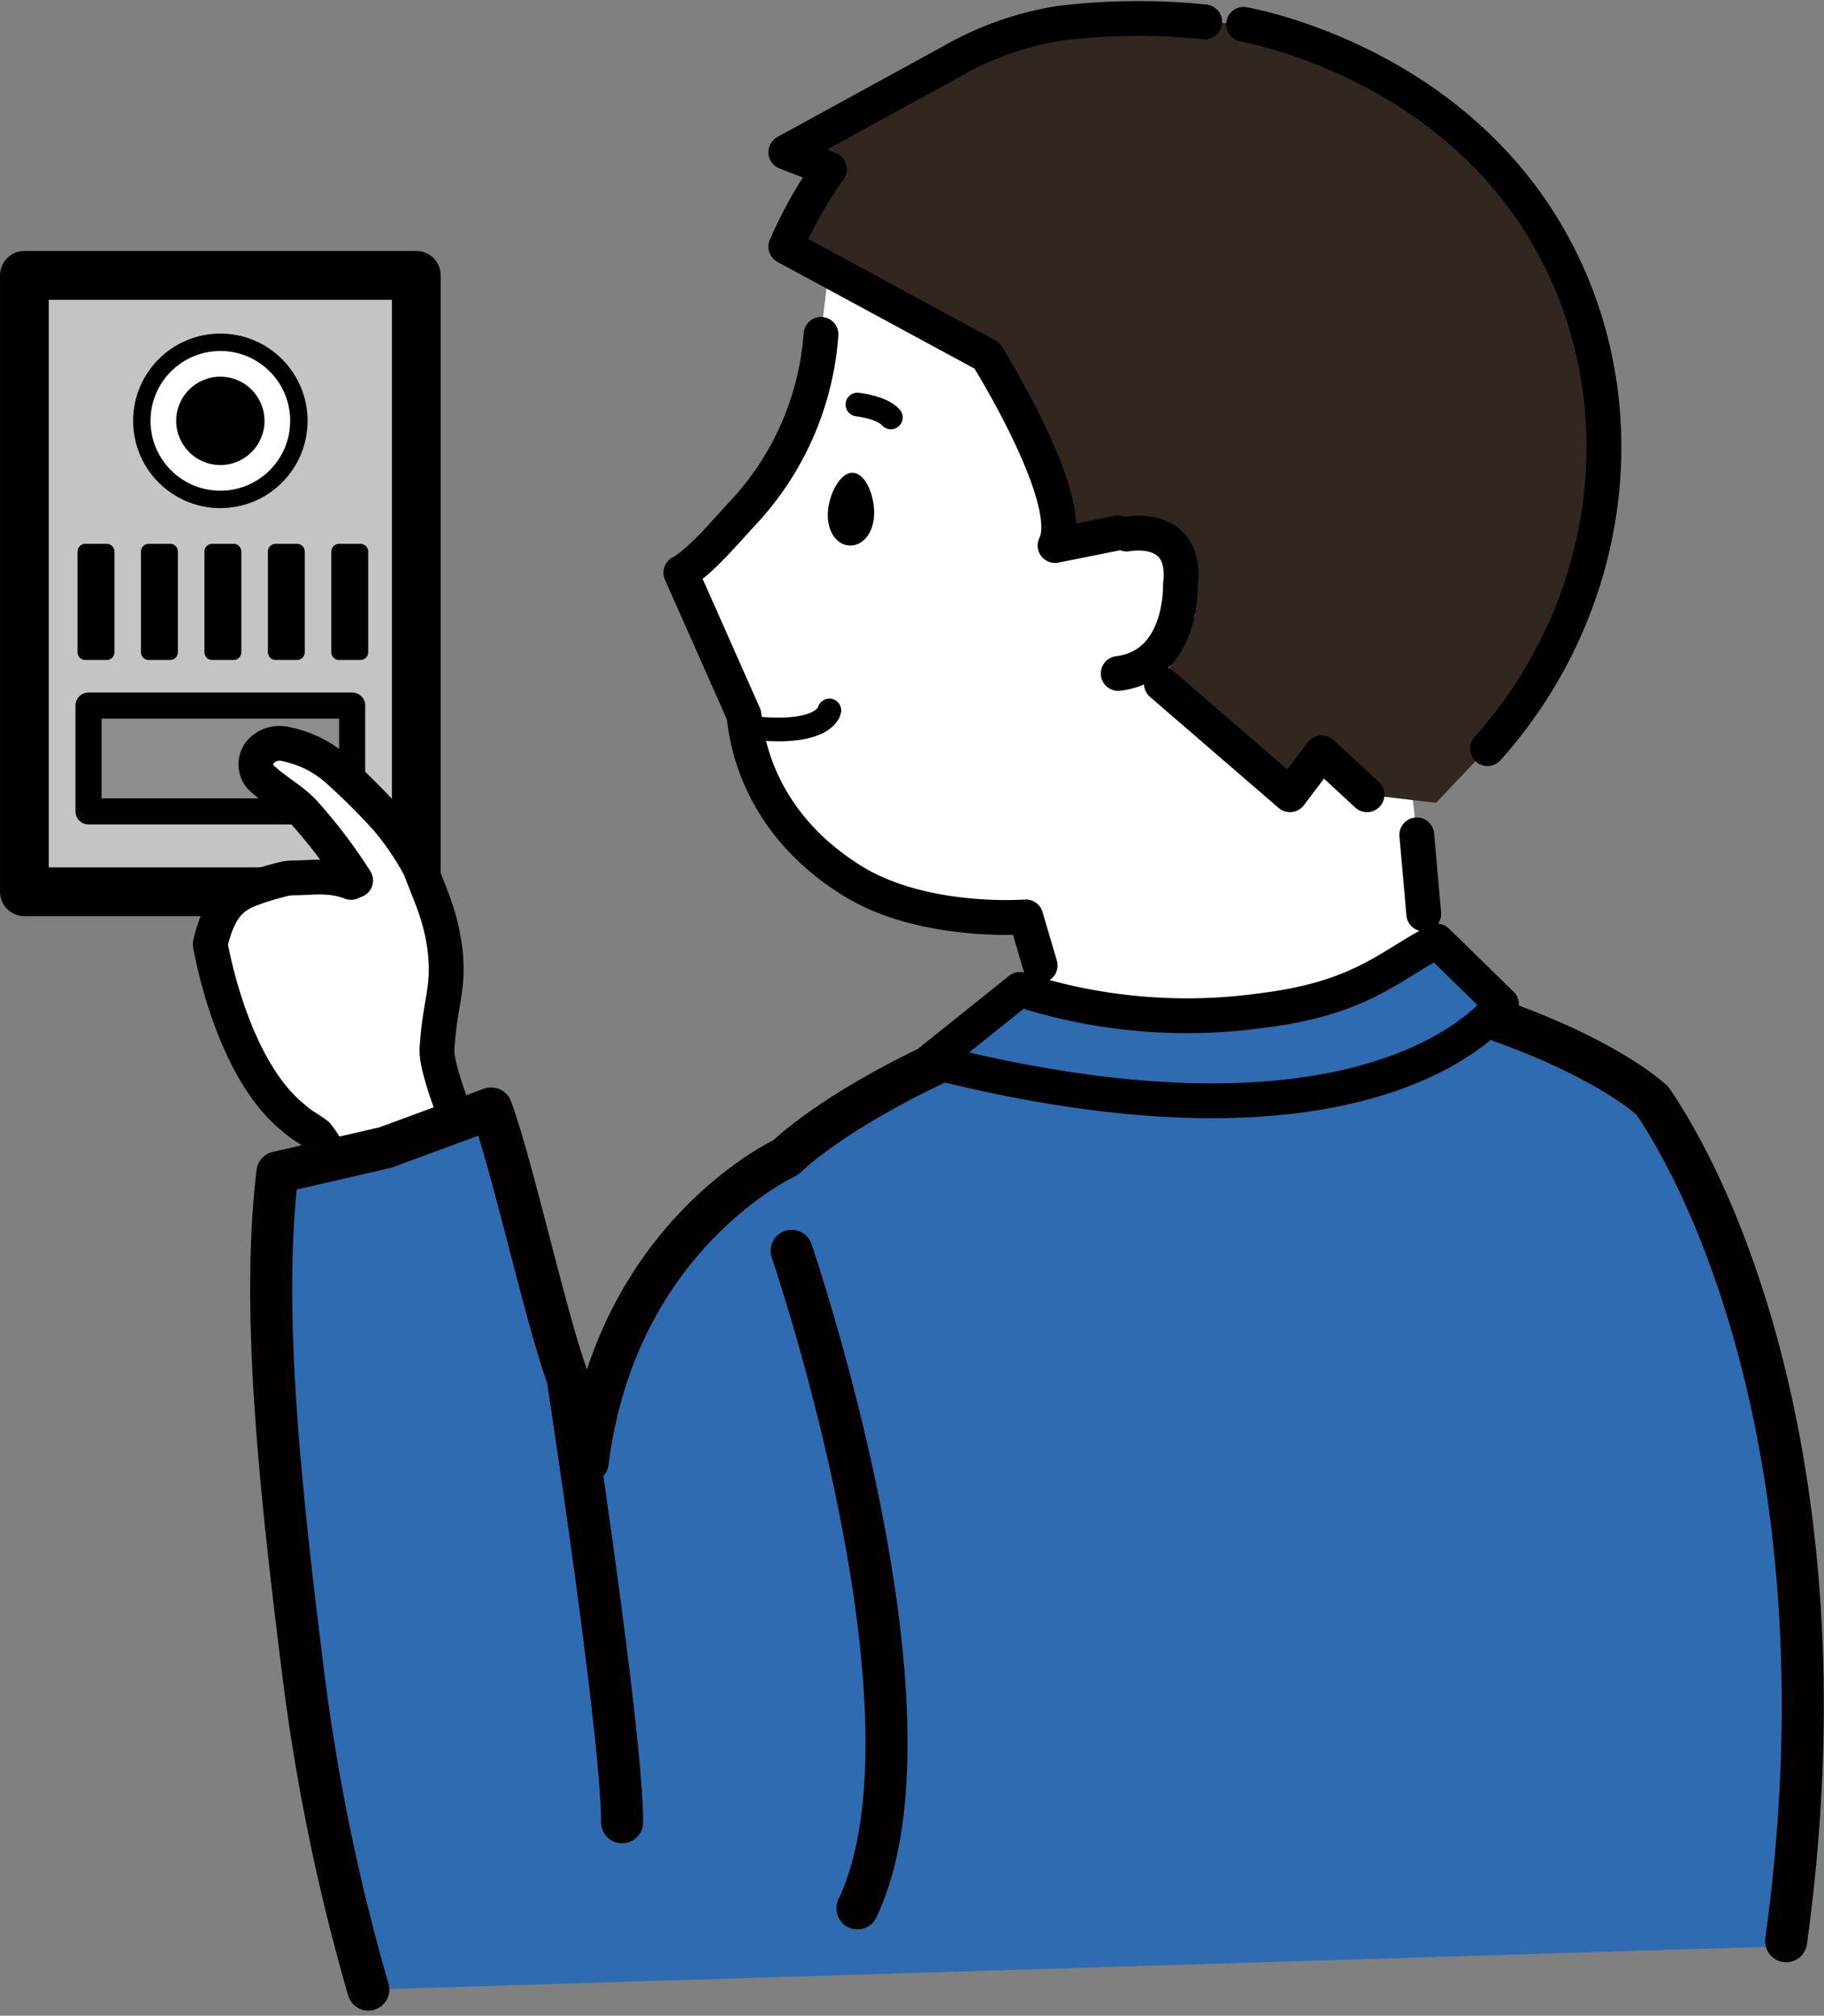 <svg xmlns="http://www.w3.org/2000/svg" width="174.461" height="192.711" viewBox="0 0 174.461 192.711"><rect x="0" y="0" width="174.461" height="192.711" fill="#808080" stroke="none"/><g transform="translate(87.382 95.995)"><g transform="translate(-85.05 -94.227)"><path d="M112.641,97.553q-.684-2.321-1.368-4.642c-2.363.158-10.661.228-16.584-3.442C85.158,83.564,84.5,75.112,84.31,73.6L78.277,60.011c1.885-1.057,4.145-3.8,6.291-6.1a27.936,27.936,0,0,0,7.112-16.687l.642-5.362,17.479.354,19.66,21.717,18.217,22.423.987,8.714.667,7.562,1.256,2.6c-4.608,2.378-7.239,5.464-16.742,6.637a51.947,51.947,0,0,1-23.141-2.02Z" transform="translate(-15.486 -7.017)" fill="#fff"/><path d="M176.082,204.117c5.693-41.29-5.161-69.587-12.785-80.826,0,0-3.917-3.8-14.43-7.567l-.012-1.663-6.18-6.034c-4.608,2.378-7.239,5.464-16.742,6.637a51.947,51.947,0,0,1-23.141-2.02l-8.551,6.849h1.037c-10.71,4.982-14.878,9.219-14.878,9.219S64.193,136.1,61.454,157.823l3.285,34.45c0-8.6-5.228-42.582-5.228-42.582-1.9-4.977-5.391-20.682-7.289-25.659-.065.019-10.063,3.716-10.129,3.736s-10.251,2.356-10.318,2.376c-1.544,12.894.129,29.276,2.474,47.972a196.452,196.452,0,0,0,6.219,30.156Z" transform="translate(-7.571 -19.816)" fill="#2e6bb0"/><path d="M76.838,93.686" transform="translate(-15.244 -17.407)" fill="none" stroke="#000" stroke-linecap="round" stroke-linejoin="round" stroke-width="4"/><path d="M109.571,34.225s8.7,13.868,6.523,18.168l6.042-1.209L128.149,53l1.32,6.093L126.263,65.6l12.3,10.613,3.037-4.008,4.334,4.008,6.6.776,4.914-5.181c11.271-12.608,14.283-30.392,7.691-45.264C156.5,7.044,135.928,2.891,134.122,2.559l-3.714-.236a62.748,62.748,0,0,0-13.942.141,30.549,30.549,0,0,0-10.4,3.718l.007-.007L90.341,14.786,94.509,16.4a41.481,41.481,0,0,0-4.168,7.414l4.009,3.024" transform="translate(-17.513 -2)" fill="#322620"/><path d="M129.372,61.232s5.883-1.186,5.132,4.9c0,0,.265,7.661-5.948,8.426" transform="translate(-23.935 -11.937)" fill="none" stroke="#000" stroke-linecap="round" stroke-linejoin="round" stroke-width="3.328"/><path d="M99.6,58.247c-.084,1.789-1.134,2.974-2.357,2.916s-2.157-1.336-2.072-3.124,1.176-3.89,2.4-3.833S99.679,56.459,99.6,58.247Z" transform="translate(-18.323 -10.772)"/><path d="M98.575,46.361s2.339.25,3.2,1.237" transform="translate(-18.897 -9.454)" fill="none" stroke="#000" stroke-linecap="round" stroke-linejoin="round" stroke-width="2.266"/><path d="M91.681,38.3a27.936,27.936,0,0,1-7.112,16.687c-2.146,2.3-4.406,5.046-6.291,6.1L84.31,74.687c.187,1.508.849,9.96,10.38,15.866,5.923,3.67,14.221,3.6,16.584,3.442q.683,2.321,1.368,4.642" transform="translate(-15.486 -8.1)" fill="none" stroke="#000" stroke-linecap="round" stroke-linejoin="round" stroke-width="3.328"/><path d="M93.667,81.521s-.44,2.652-8.336,1.545" transform="translate(-16.671 -15.362)" fill="none" stroke="#000" stroke-linecap="round" stroke-linejoin="round" stroke-width="2.266"/><path d="M133.518,78.448l12.3,10.614,3.037-4.008,4.334,4.008" transform="translate(-24.768 -14.846)" fill="none" stroke="#000" stroke-linecap="round" stroke-linejoin="round" stroke-width="3.328"/><path d="M95.16,31.859" transform="translate(-18.323 -7.017)" fill="none" stroke="#000" stroke-linecap="round" stroke-linejoin="round" stroke-width="4"/><path d="M142.965,2.672c1.806.332,22.38,4.485,31.025,23.987,6.592,14.872,3.58,32.656-7.691,45.264" transform="translate(-26.356 -2.113)" fill="none" stroke="#000" stroke-linecap="round" stroke-linejoin="round" stroke-width="3.328"/><path d="M130.408,2.323a62.748,62.748,0,0,0-13.942.141,30.549,30.549,0,0,0-10.4,3.718l.007-.007L90.341,14.786,94.509,16.4a41.481,41.481,0,0,0-4.168,7.414l19.23,10.408s8.7,13.868,6.523,18.168l6.042-1.209" transform="translate(-17.513 -2)" fill="none" stroke="#000" stroke-linecap="round" stroke-linejoin="round" stroke-width="3.328"/><line x2="0.667" y2="7.562" transform="translate(133.18 78.05)" fill="none" stroke="#000" stroke-linecap="round" stroke-linejoin="round" stroke-width="3.328"/><path d="M101.392,121.808c-10.71,4.982-14.878,9.219-14.878,9.219s-16.207,7.389-18.945,29.112" transform="translate(-13.686 -22.132)" fill="none" stroke="#040000" stroke-linecap="round" stroke-linejoin="round" stroke-width="4.019"/><path d="M199.852,205.2c5.693-41.29-5.161-69.115-12.785-80.354,0,0-3.917-3.8-14.43-7.567" transform="translate(-31.342 -21.371)" fill="none" stroke="#040000" stroke-linecap="round" stroke-linejoin="round" stroke-width="4.019"/><rect width="37.487" height="58.931" transform="translate(0 24.561)" fill="#c4c4c5" stroke="#040000" stroke-linecap="round" stroke-linejoin="round" stroke-width="4.665"/><rect width="37.487" height="58.931" transform="translate(0 24.561)" fill="none" stroke="#000" stroke-linecap="round" stroke-linejoin="round" stroke-width="4.019"/><path d="M115.529,112.644a51.947,51.947,0,0,0,23.141,2.02c9.5-1.173,12.133-4.259,16.742-6.637l6.18,6.034s-11.207,16.448-54.613,5.431Z" transform="translate(-20.309 -19.816)" fill="none" stroke="#000" stroke-linecap="round" stroke-linejoin="round" stroke-width="3.328"/><path d="M91.011,143.618s15.168,44.22,6.293,62.862" transform="translate(-17.625 -25.797)" fill="none" stroke="#040000" stroke-linecap="round" stroke-linejoin="round" stroke-width="4.019"/><rect width="25.217" height="10.121" transform="translate(6.135 65.687)" fill="#8d8d8f" stroke="#040000" stroke-linecap="round" stroke-linejoin="round" stroke-width="2.496"/><path d="M35.418,124.352a8.444,8.444,0,0,0-1.033-1.621c-.715-.569-1.567-.964-2.225-1.6-6.06-4.825-7.989-16.639-7.989-16.639,1.007-4.317,2.692-4.842,4.78-5.575.479-.168,1.739-.512,2.232-.635a5.121,5.121,0,0,1,.98-.117c1.651.007,3.478-.351,5.472.437-.155-.223.442-.186.442-.186a49.267,49.267,0,0,0-5.05-6.63c-1.295-1.29-2.463-1.8-4.08-3.291a1.927,1.927,0,0,1-.032-2.325A2.5,2.5,0,0,1,31.49,85.4a10.538,10.538,0,0,1,4.958,2.539q2.395,2.156,4.566,4.545a26.6,26.6,0,0,1,3.2,4.695c1.189,3.092,2.028,4.723,2.44,8.063.353,3.763-.508,4.661-.795,9.291-.068,1.086.636,3.358,1.492,5.684" transform="translate(-6.394 -16.004)" fill="#fff" stroke="#000" stroke-linecap="round" stroke-linejoin="round" stroke-width="3.328"/><path d="M40.469,211.5a196.452,196.452,0,0,1-6.219-30.156c-2.345-18.7-4.018-35.078-2.474-47.972.067-.02,10.251-2.356,10.318-2.376s10.064-3.716,10.129-3.736c1.9,4.978,5.391,20.683,7.289,25.659,0,0,5.228,33.987,5.228,42.582" transform="translate(-7.571 -23.049)" fill="none" stroke="#040000" stroke-linecap="round" stroke-linejoin="round" stroke-width="4.019"/><rect width="2.049" height="9.63" transform="translate(5.824 50.964)" stroke="#000" stroke-linecap="round" stroke-linejoin="round" stroke-width="1.478"/><rect width="2.049" height="9.63" transform="translate(11.892 50.964)" stroke="#000" stroke-linecap="round" stroke-linejoin="round" stroke-width="1.478"/><rect width="2.049" height="9.63" transform="translate(17.96 50.964)" stroke="#000" stroke-linecap="round" stroke-linejoin="round" stroke-width="1.478"/><rect width="2.049" height="9.63" transform="translate(30.097 50.964)" stroke="#000" stroke-linecap="round" stroke-linejoin="round" stroke-width="1.478"/><rect width="2.049" height="9.63" transform="translate(24.029 50.964)" stroke="#000" stroke-linecap="round" stroke-linejoin="round" stroke-width="1.478"/><ellipse cx="7.511" cy="7.511" rx="7.511" ry="7.511" transform="translate(11.233 30.958)" fill="#fff" stroke="#000" stroke-linecap="round" stroke-linejoin="round" stroke-width="1.664"/><ellipse cx="4.224" cy="4.224" rx="4.224" ry="4.224" transform="translate(14.52 34.245)"/></g></g></svg>